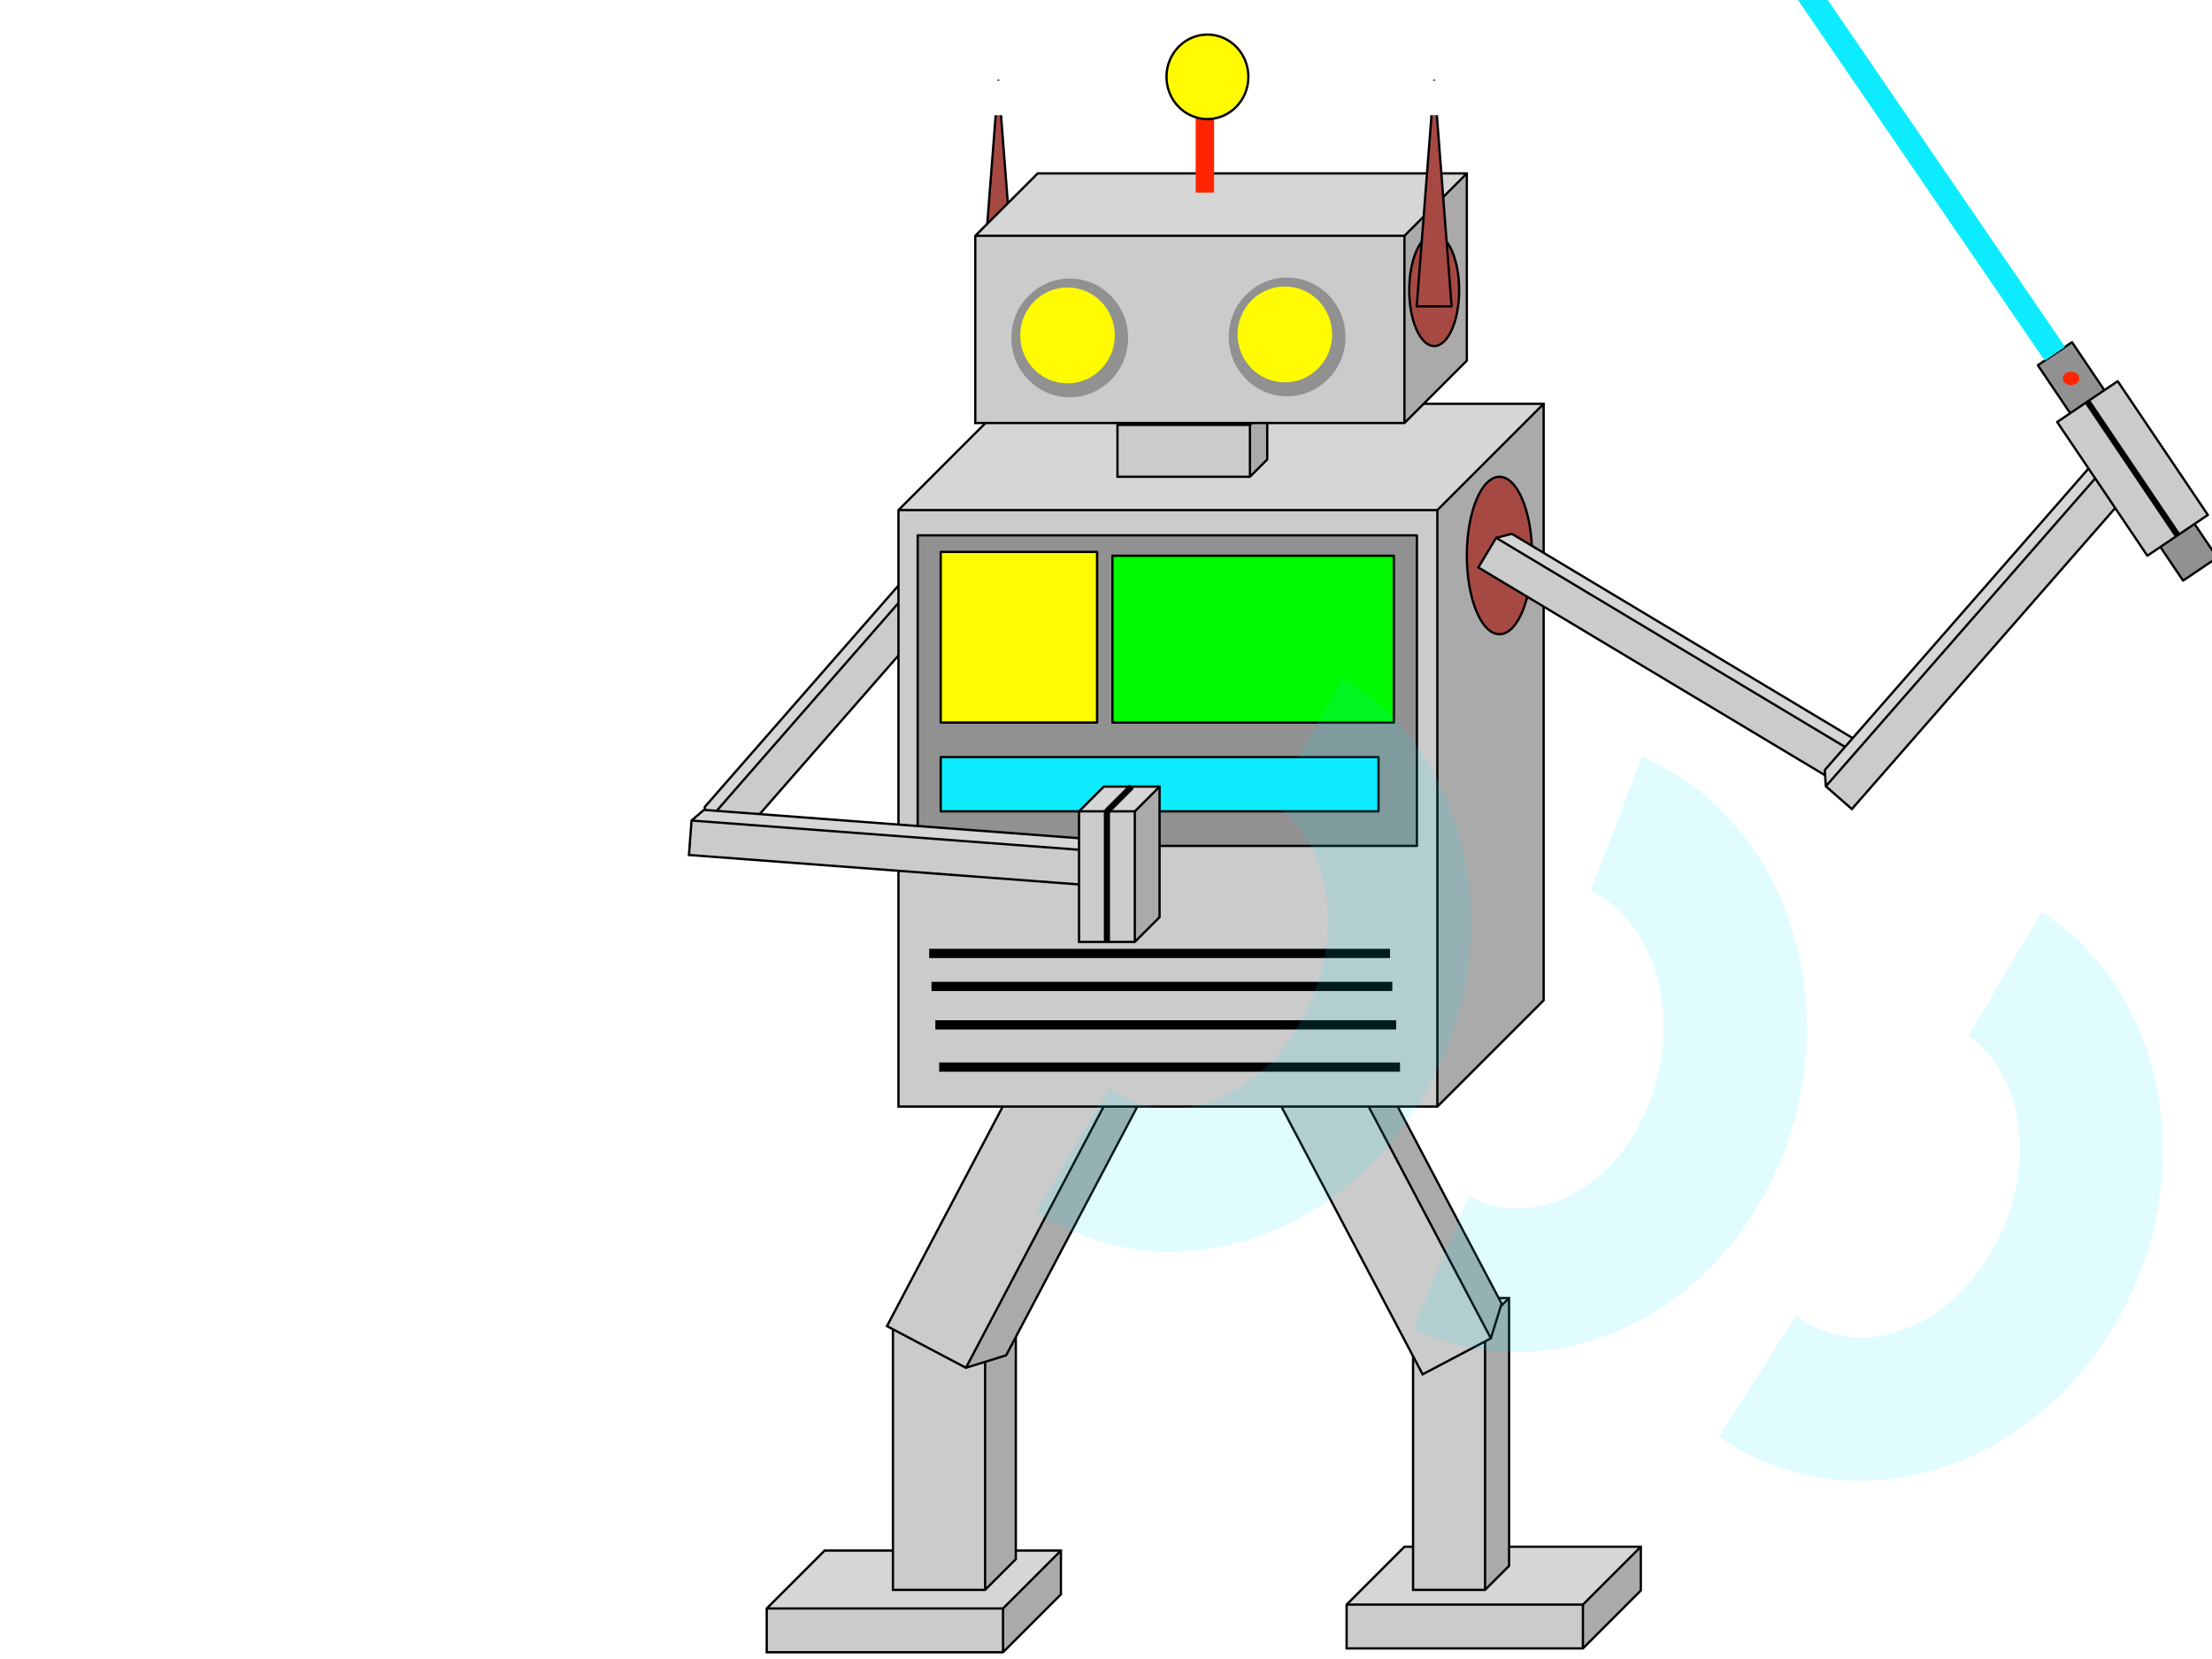 <?xml version="1.0" encoding="UTF-8"?>
<svg width="720pt" height="540pt" version="1.1" viewBox="0 0 720 540" xmlns="http://www.w3.org/2000/svg" xmlns:xlink="http://www.w3.org/1999/xlink">
<defs>
<clipPath id="cw">
<path d="m315 24h20v82h-20z"/>
</clipPath>
<clipPath id="cl">
<path d="m0 0h720v540h-720zm319.28 99.734 5.684-73.484 5.68 73.484z"/>
</clipPath>
<mask id="as">
<use xlink:href="#image7"/>
</mask>
<clipPath id="ca">
<path d="m434 501h105v39h-105z"/>
</clipPath>
<clipPath id="bp">
<path d="m0 0h720v540h-720zm438.32 522.3h76.914v14.254h-76.914zm76.914 0 18.848-18.848v14.254l-18.848 18.848zm-76.914 0 18.848-18.848h76.914l-18.848 18.848z"/>
</clipPath>
<mask id="ar">
<use xlink:href="#image13"/>
</mask>
<clipPath id="be">
<path d="m245 502h105v38h-105z"/>
</clipPath>
<clipPath id="aw">
<path d="m0 0h720v540h-720zm249.57 523.55h76.914v14.254h-76.914zm76.914 0 18.848-18.848v14.254l-18.848 18.848zm-76.914 0 18.848-18.848h76.914l-18.848 18.848z"/>
</clipPath>
<mask id="ag">
<use xlink:href="#image19"/>
</mask>
<clipPath id="av">
<path d="m455 420h41v104h-41z"/>
</clipPath>
<clipPath id="au">
<path d="m0 0h720v540h-720zm459.95 430.31h23.438v87.188h-23.438zm23.438 0 7.812-7.812v87.188l-7.812 7.812zm-23.438 0 7.812-7.812h23.438l-7.812 7.812z"/>
</clipPath>
<mask id="v">
<use xlink:href="#image25"/>
</mask>
<clipPath id="at">
<path d="m286 420h49v104h-49z"/>
</clipPath>
<clipPath id="cv">
<path d="m0 0h720v540h-720zm290.64 432.5h30v85h-30zm30 0 10-10v85l-10 10zm-30 0 10-10h30l-10 10z"/>
</clipPath>
<mask id="k">
<use xlink:href="#image31"/>
</mask>
<clipPath id="cu">
<path d="m406 321h87v133h-87z"/>
</clipPath>
<clipPath id="ct">
<path d="m-222.8 117.49 786.15-414.56 379.46 719.58-786.15 414.56zm633.05 229.69 22.207-11.711 52.816 100.16-22.207 11.711zm22.207-11.711 3.496-11.305 52.82 100.16-3.5 11.305zm-22.207 11.711 3.496-11.309 22.207-11.707-3.496 11.305z"/>
</clipPath>
<mask id="e">
<use xlink:href="#image37"/>
</mask>
<clipPath id="cs">
<path d="m284 326h100v125h-100z"/>
</clipPath>
<clipPath id="cr">
<path d="m156.66-297.07 786.15 414.56-379.46 719.58-786.15-414.56zm184.24 629.73 25.707 13.555-52.199 98.992-25.707-13.555zm25.707 13.555 13.09-4.047-52.203 98.992-13.086 4.047zm-25.707-13.555 13.09-4.051 25.707 13.559-13.09 4.047z"/>
</clipPath>
<mask id="d">
<use transform="translate(-1.1369e-13 1.1369e-13)" xlink:href="#image43"/>
</mask>
<clipPath id="cq">
<path d="m225 158h107v124h-107z"/>
</clipPath>
<clipPath id="cp">
<path d="m-267.6 305.91 579.72-662.71 675.48 590.89-579.72 662.71zm497.35-37.977 88.883-101.61 8.469 7.406-88.887 101.61zm88.883-101.61-0.352-5.293 8.465 7.41 0.355 5.289zm-88.883 101.61-0.355-5.289 88.887-101.61 0.352 5.293z"/>
</clipPath>
<mask id="c">
<use transform="translate(0 5.6843e-14)" xlink:href="#image49"/>
</mask>
<clipPath id="co">
<path d="m659 109h61v86h-61z"/>
</clipPath>
<clipPath id="cn">
<path d="m494.95-333.75 475.36 704.96-745.26 502.53-475.36-704.96zm179.48 445.14 47.27 70.105-11.113 7.496-47.273-70.105z"/>
</clipPath>
<mask id="b">
<use xlink:href="#image55"/>
</mask>
<clipPath id="cm">
<path d="m288 129h219v237h-219z"/>
</clipPath>
<clipPath id="ck">
<path d="m0 0h720v540h-720zm292.45 166.03h175.41v194.16h-175.41zm175.41 0 34.59-34.586v194.16l-34.59 34.586zm-175.41 0 34.586-34.586h175.41l-34.59 34.586z"/>
</clipPath>
<mask id="a">
<use transform="translate(1.1369e-13 5.6843e-14)" xlink:href="#image61"/>
</mask>
<clipPath id="cj">
<path d="m294 172h172v2.25h-172zm167.2 2.25h4.801v101.09h-4.801zm-167.2 0h4.699v101.09h-4.699zm0 101.09h172v6.66h-172z"/>
</clipPath>
<mask id="aq">
<use transform="translate(-1.1369e-13 1.1369e-13)" xlink:href="#image67"/>
</mask>
<clipPath id="ci">
<path d="m359 130h58v32h-58z"/>
</clipPath>
<clipPath id="ch">
<path d="m0 0h720v540h-720zm363.73 138.32h43.125v16.875h-43.125zm43.125 0 5.625-5.625v16.875l-5.625 5.625zm-43.125 0 5.625-5.625h43.125l-5.625 5.625z"/>
</clipPath>
<mask id="ap">
<use xlink:href="#image73"/>
</mask>
<clipPath id="cg">
<path d="m313 54h169v90h-169z"/>
</clipPath>
<clipPath id="cf">
<path d="m0 0h720v540h-720zm317.45 76.754h139.69v60.938h-139.69zm139.69 0 20.312-20.312v60.938l-20.312 20.312zm-139.69 0 20.312-20.312h139.69l-20.312 20.312z"/>
</clipPath>
<mask id="ao">
<use xlink:href="#image79"/>
</mask>
<clipPath id="ce">
<path d="m325 89h46v46h-46z"/>
</clipPath>
<clipPath id="cd">
<path d="m0 0h720v540h-720zm329.57 109.99c0-10.465 8.34-18.949 18.625-18.949 10.289 0 18.629 8.484 18.629 18.949 0 10.469-8.34 18.953-18.629 18.953-10.285 0-18.625-8.484-18.625-18.953z"/>
</clipPath>
<mask id="an">
<use transform="translate(-1.1369e-13 5.6843e-14)" xlink:href="#image85"/>
</mask>
<clipPath id="cc">
<path d="m328 91h39v40h-39z"/>
</clipPath>
<clipPath id="cb">
<path d="m0 0h720v540h-720zm332.45 109.17c0-8.41 6.723-15.23 15.016-15.23 8.297 0 15.02 6.82 15.02 15.23 0 8.414-6.723 15.234-15.02 15.234-8.293 0-15.016-6.82-15.016-15.234z"/>
</clipPath>
<mask id="am">
<use transform="translate(1.1369e-13)" xlink:href="#image91"/>
</mask>
<clipPath id="bz">
<path d="m396 88h46v47h-46z"/>
</clipPath>
<clipPath id="by">
<path d="m0 0h720v540h-720zm400.32 109.67c0-10.465 8.34-18.953 18.625-18.953 10.289 0 18.629 8.488 18.629 18.953 0 10.469-8.34 18.953-18.629 18.953-10.285 0-18.625-8.484-18.625-18.953z"/>
</clipPath>
<mask id="al">
<use transform="translate(-2.2737e-13)" xlink:href="#image97"/>
</mask>
<clipPath id="bx">
<path d="m399 91h39v39h-39z"/>
</clipPath>
<clipPath id="bw">
<path d="m0 0h720v540h-720zm403.2 108.85c0-8.414 6.723-15.23 15.016-15.23 8.297 0 15.02 6.816 15.02 15.23 0 8.414-6.723 15.23-15.02 15.23-8.293 0-15.016-6.816-15.016-15.23z"/>
</clipPath>
<mask id="ak">
<use xlink:href="#image103"/>
</mask>
<clipPath id="bv">
<path d="m473 153h30v60h-30z"/>
</clipPath>
<clipPath id="bu">
<path d="m0 0h720v540h-720zm477.45 180.82c0-14.152 4.754-25.625 10.625-25.625 5.867 0 10.625 11.473 10.625 25.625s-4.758 25.625-10.625 25.625c-5.871 0-10.625-11.473-10.625-25.625z"/>
</clipPath>
<mask id="aj">
<use xlink:href="#image109"/>
</mask>
<clipPath id="bt">
<path d="m477 171h136v89h-136z"/>
</clipPath>
<clipPath id="bs">
<path d="m190.29-317.49 767.83 460.21-428.41 714.77-767.83-460.21zm296.69 492.55 115.79 69.402-5.781 9.652-115.79-69.402zm115.79 69.402 5.144-1.285-5.781 9.648-5.144 1.289zm-115.79-69.402 5.144-1.289 115.79 69.406-5.144 1.285z"/>
</clipPath>
<mask id="ai">
<use xlink:href="#image115"/>
</mask>
<clipPath id="br">
<path d="m590 146h106v124h-106z"/>
</clipPath>
<clipPath id="bq">
<path d="m-267.6 305.91 579.72-662.71 675.48 590.89-579.72 662.71zm861.91-49.977 88.887-101.61 8.465 7.406-88.883 101.61zm88.887-101.61-0.355-5.293 8.469 7.41 0.352 5.289zm-88.887 101.61-0.352-5.289 88.883-101.61 0.355 5.293z"/>
</clipPath>
<mask id="ah">
<use xlink:href="#image121"/>
</mask>
<clipPath id="bo">
<path d="m665 122h55v65h-55z"/>
</clipPath>
<clipPath id="bn">
<path d="m494.95-333.75 475.36 704.96-745.26 502.53-475.36-704.96zm194.35 457.83 29.352 43.531-19.691 13.277-29.352-43.527z"/>
</clipPath>
<mask id="af">
<use transform="translate(0 5.6843e-14)" xlink:href="#image127"/>
</mask>
<clipPath id="bm">
<path d="m667 119h14v12h-14z"/>
</clipPath>
<clipPath id="bl">
<path d="m0 0h720v540h-720zm671.8 123.16c0-0.996 1.039-1.801 2.324-1.801s2.328 0.805 2.328 1.801c0 0.992-1.043 1.801-2.328 1.801s-2.324-0.809-2.324-1.801z"/>
</clipPath>
<mask id="ae">
<use xlink:href="#image133"/>
</mask>
<mask id="ad">
<use transform="translate(2.2737e-13)" xlink:href="#image139"/>
</mask>
<mask id="ac">
<use transform="translate(4.5475e-13)" xlink:href="#image145"/>
</mask>
<clipPath id="bk">
<path d="m220 261h148v34h-148z"/>
</clipPath>
<clipPath id="bj">
<path d="m4.078-54.039 756.45 57.098-44.609 590.98-756.45-57.098zm221.02 321.12 134.62 10.16-0.848 11.219-134.61-10.16zm134.62 10.16 4.023-3.457-0.848 11.219-4.023 3.457zm-134.62-10.16 4.023-3.457 134.62 10.16-4.023 3.457z"/>
</clipPath>
<mask id="ab">
<use transform="translate(0 -1.1369e-13)" xlink:href="#image151"/>
</mask>
<clipPath id="bi">
<path d="m302 244h151v2.441h-151zm146.7 2.441h4.301v17.652h-4.301zm-146.7 0h4.199v17.652h-4.199zm0 17.652h151v6.906h-151z"/>
</clipPath>
<mask id="aa">
<use transform="translate(-1.1369e-13)" xlink:href="#image157"/>
</mask>
<clipPath id="bh">
<path d="m347 253h35v60h-35z"/>
</clipPath>
<clipPath id="bg">
<path d="m0 0h720v540h-720zm351.21 264.09h18.16v42.496h-18.16zm18.16 0 8.055-8.055v42.5l-8.055 8.051zm-18.16 0 8.055-8.055h18.16l-8.055 8.055z"/>
</clipPath>
<mask id="z">
<use xlink:href="#image163"/>
</mask>
<mask id="y">
<use transform="translate(0 -1.1369e-13)" xlink:href="#image169"/>
</mask>
<mask id="x">
<use transform="translate(0 1.1369e-13)" xlink:href="#image175"/>
</mask>
<clipPath id="bf">
<path d="m302 177h59v2.641h-59zm55.098 2.641h3.902v55.551h-3.902zm-55.098 0h4.199v55.551h-4.199zm0 55.551h59v5.809h-59z"/>
</clipPath>
<mask id="w">
<use transform="translate(-1.1369e-13)" xlink:href="#image181"/>
</mask>
<clipPath id="bd">
<path d="m358 178h100v2.891h-100zm95.699 2.891h4.301v54.301h-4.301zm-95.699 0h4.098v54.301h-4.098zm0 54.301h100v5.809h-100z"/>
</clipPath>
<mask id="u">
<use xlink:href="#image187"/>
</mask>
<mask id="t">
<use transform="translate(-1.1369e-13)" xlink:href="#image193"/>
</mask>
<mask id="s">
<use xlink:href="#image199"/>
</mask>
<mask id="r">
<use transform="translate(1.1369e-13 1.1369e-13)" xlink:href="#image205"/>
</mask>
<mask id="q">
<use transform="translate(1.1369e-13 2.2737e-13)" xlink:href="#image211"/>
</mask>
<clipPath id="bc">
<path d="m454 73h25v46h-25z"/>
</clipPath>
<clipPath id="bb">
<path d="m0 0h720v540h-720zm458.7 94.445c0-10.051 3.637-18.195 8.125-18.195 4.484 0 8.125 8.145 8.125 18.195 0 10.047-3.641 18.195-8.125 18.195-4.488 0-8.125-8.148-8.125-18.195z"/>
</clipPath>
<mask id="p">
<use xlink:href="#image217"/>
</mask>
<clipPath id="ba">
<path d="m457 24h20v82h-20z"/>
</clipPath>
<clipPath id="az">
<path d="m0 0h720v540h-720zm461.14 99.734 5.684-73.484 5.68 73.484z"/>
</clipPath>
<mask id="o">
<use xlink:href="#image223"/>
</mask>
<mask id="n">
<use xlink:href="#image229"/>
</mask>
<clipPath id="ay">
<path d="m375 9h36v36h-36z"/>
</clipPath>
<clipPath id="ax">
<path d="m0 0h720v540h-720zm379.7 25c0-7.594 5.965-13.75 13.324-13.75 7.356 0 13.324 6.156 13.324 13.75s-5.969 13.75-13.324 13.75c-7.359 0-13.324-6.156-13.324-13.75z"/>
</clipPath>
<mask id="m">
<use transform="translate(0 3.553e-15)" xlink:href="#image235"/>
</mask>
<mask id="l">
<use xlink:href="#image241"/>
</mask>
<mask id="j">
<use transform="translate(-1.1369e-13 -1.1369e-13)" xlink:href="#image247"/>
</mask>
<mask id="i">
<use transform="translate(2.2737e-13 -1.1369e-13)" xlink:href="#image253"/>
</mask>
<mask id="h">
<use transform="translate(2.2737e-13)" xlink:href="#image259"/>
</mask>
<mask id="g">
<use transform="translate(0 1.1369e-13)" xlink:href="#image265"/>
</mask>
<mask id="f">
<use transform="translate(0 -1.1369e-13)" xlink:href="#image271"/>
</mask>
</defs>
<rect width="720" height="540" fill="#fff"/>
<g clip-path="url(#cw)">
<g clip-path="url(#cl)" clip-rule="evenodd">
<use transform="matrix(.327 0 0 .327 315.16 24.218)" mask="url(#as)" xlink:href="#image6"/>
</g>
</g>
<path transform="matrix(7.874e-5 0 0 7.874e-5 319.28 26.25)" d="m-3.175 933250 72182-933252 72132 933252z" fill="#a74943" fill-rule="evenodd" stroke="#000" stroke-linejoin="round" stroke-miterlimit="10" stroke-width="9525"/>
<g clip-path="url(#ca)">
<g clip-path="url(#bp)" clip-rule="evenodd">
<use transform="matrix(.327 0 0 .327 434.29 501.38)" mask="url(#ar)" xlink:href="#image12"/>
</g>
</g>
<path d="m438.32 522.3h76.914v14.254h-76.914z" fill="#cbcbcb" fill-rule="evenodd"/>
<path d="m515.23 522.3 18.848-18.848v14.254l-18.848 18.848z" fill="#aaa" fill-rule="evenodd"/>
<path d="m438.32 522.3 18.848-18.848h76.914l-18.848 18.848z" fill="#d6d6d6" fill-rule="evenodd"/>
<path transform="matrix(7.874e-5 0 0 7.874e-5 438.32 503.45)" d="m-15.161 239365 239365-239365h976809v181025l-239365 239365h-976809zh976809l239365-239365m-239365 239365v181025" fill="none" stroke="#000" stroke-miterlimit="8" stroke-width="9525"/>
<g clip-path="url(#be)">
<g clip-path="url(#aw)" clip-rule="evenodd">
<use transform="matrix(.327 0 0 .327 245.45 502.69)" mask="url(#ag)" xlink:href="#image18"/>
</g>
</g>
<path d="m249.57 523.55h76.914v14.254h-76.914z" fill="#cbcbcb" fill-rule="evenodd"/>
<path d="m326.48 523.55 18.848-18.848v14.254l-18.848 18.848z" fill="#aaa" fill-rule="evenodd"/>
<path d="m249.57 523.55 18.848-18.848h76.914l-18.848 18.848z" fill="#d6d6d6" fill-rule="evenodd"/>
<path transform="matrix(7.874e-5 0 0 7.874e-5 249.57 504.7)" d="m-15.161 239365 239365-239365h976809v181025l-239365 239365h-976809zh976809l239365-239365m-239365 239365v181025" fill="none" stroke="#000" stroke-miterlimit="8" stroke-width="9525"/>
<g clip-path="url(#av)">
<g clip-path="url(#au)" clip-rule="evenodd">
<use transform="matrix(.327 0 0 .327 455.89 420.22)" mask="url(#v)" xlink:href="#image24"/>
</g>
</g>
<path d="m459.95 430.31h23.438v87.188h-23.438z" fill="#cbcbcb" fill-rule="evenodd"/>
<path d="m483.39 430.31 7.812-7.812v87.188l-7.812 7.812z" fill="#aaa" fill-rule="evenodd"/>
<path d="m459.95 430.31 7.812-7.812h23.438l-7.812 7.812z" fill="#d6d6d6" fill-rule="evenodd"/>
<path transform="matrix(7.874e-5 0 0 7.874e-5 459.95 422.5)" d="m20.558 99219 99219-99219h297656v1107281l-99219 99219h-297656zh297656l99219-99219m-99219 99219v1107281" fill="none" stroke="#000" stroke-miterlimit="8" stroke-width="9525"/>
<g clip-path="url(#at)">
<g clip-path="url(#cv)" clip-rule="evenodd">
<use transform="matrix(.327 0 0 .327 286.69 420.22)" mask="url(#k)" xlink:href="#image30"/>
</g>
</g>
<path d="m290.64 432.5h30v85h-30z" fill="#cbcbcb" fill-rule="evenodd"/>
<path d="m320.64 432.5 10-10v85l-10 10z" fill="#aaa" fill-rule="evenodd"/>
<path d="m290.64 432.5 10-10h30l-10 10z" fill="#d6d6d6" fill-rule="evenodd"/>
<path transform="matrix(7.874e-5 0 0 7.874e-5 290.65 422.5)" d="m-8.493 127000 127000-127000h381000v1079500l-127000 127000h-381000zh381000l127000-127000m-127000 127000v1079500" fill="none" stroke="#000" stroke-miterlimit="8" stroke-width="9525"/>
<g clip-path="url(#cu)">
<g clip-path="url(#ct)" clip-rule="evenodd">
<use transform="matrix(.327 0 0 .327 406.15 321.71)" mask="url(#e)" xlink:href="#image36"/>
</g>
</g>
<path d="m410.25 347.18 22.207-11.711 52.816 100.16-22.207 11.711z" fill="#cbcbcb" fill-rule="evenodd"/>
<path d="m432.45 335.47 3.496-11.305 52.82 100.16-3.5 11.305z" fill="#aaa" fill-rule="evenodd"/>
<path d="m410.25 347.18 3.496-11.309 22.207-11.707-3.496 11.305z" fill="#d6d6d6" fill-rule="evenodd"/>
<path transform="matrix(6.9649e-5 -3.6729e-5 3.6729e-5 6.9649e-5 406.34 339.78)" d="m-1.623 106299 106266-106327 318820 39.856 47.877 1438034-106287 106260-318843 4.026zl318843-4.026 106243-106283m-106243 106283 3.995 1438011" fill="none" stroke="#000" stroke-miterlimit="8" stroke-width="9525"/>
<g clip-path="url(#cs)">
<g clip-path="url(#cr)" clip-rule="evenodd">
<use transform="matrix(.327 0 0 .327 284.73 326.29)" mask="url(#d)" xlink:href="#image42"/>
</g>
</g>
<path d="m340.9 332.66 25.707 13.555-52.199 98.992-25.707-13.555z" fill="#cbcbcb" fill-rule="evenodd"/>
<path d="m366.61 346.21 13.09-4.047-52.203 98.992-13.086 4.047z" fill="#aaa" fill-rule="evenodd"/>
<path d="m340.9 332.66 13.09-4.051 25.707 13.559-13.09 4.047z" fill="#d6d6d6" fill-rule="evenodd"/>
<path transform="matrix(6.9649e-5 3.6729e-5 -3.6729e-5 6.9649e-5 345.42 324.09)" d="m-15.631 123037 123051-123049 369107 26.251-10.414 1421301-123030 122982-369083 17.631zl369083-17.631 123074-123005m-123074 123005 33.468 1421278" fill="none" stroke="#000" stroke-miterlimit="8" stroke-width="9525"/>
<g clip-path="url(#cq)">
<g clip-path="url(#cp)" clip-rule="evenodd">
<use transform="matrix(.327 0 0 .327 225.49 158.73)" mask="url(#c)" xlink:href="#image48"/>
</g>
</g>
<path d="m229.75 267.93 88.883-101.61 8.469 7.406-88.887 101.61z" fill="#cbcbcb" fill-rule="evenodd"/>
<path d="m318.63 166.32-0.352-5.293 8.465 7.41 0.355 5.289z" fill="#aaa" fill-rule="evenodd"/>
<path d="m229.75 267.93-0.355-5.289 88.887-101.61 0.352 5.293z" fill="#d6d6d6" fill-rule="evenodd"/>
<path transform="matrix(5.1843e-5 -5.9265e-5 5.9265e-5 5.1843e-5 226.93 265.47)" d="m14.615 47626 47585-47624 1714515 23.337-14.385 142843-47585 47624-1714515-23.337zl1714482-14.002 47618-47586m-47618 47586 18.278 142881" fill="none" stroke="#000" stroke-miterlimit="8" stroke-width="9525"/>
<g clip-path="url(#co)">
<g clip-path="url(#cn)" clip-rule="evenodd">
<use transform="matrix(.327 0 0 .327 659.45 109.31)" mask="url(#b)" xlink:href="#image54"/>
</g>
</g>
<path transform="matrix(4.4022e-5 6.5285e-5 -6.5285e-5 4.4022e-5 674.43 111.39)" d="m-12.732-23.711 1073821 26.806 25.426 170245-1073849 14.326z" fill="#919191" fill-rule="evenodd" stroke="#000" stroke-linejoin="round" stroke-miterlimit="10" stroke-width="9525"/>
<g clip-path="url(#cm)">
<g clip-path="url(#ck)" clip-rule="evenodd">
<use transform="matrix(.327 0 0 .327 288.33 129.27)" mask="url(#a)" xlink:href="#image60"/>
</g>
</g>
<path d="m292.45 166.03h175.41v194.16h-175.41z" fill="#cbcbcb" fill-rule="evenodd"/>
<path d="m467.86 166.03 34.59-34.586v194.16l-34.59 34.586z" fill="#aaa" fill-rule="evenodd"/>
<path d="m292.45 166.03 34.586-34.586h175.41l-34.59 34.586z" fill="#d6d6d6" fill-rule="evenodd"/>
<path transform="matrix(7.874e-5 0 0 7.874e-5 292.45 131.44)" d="m20.558 439238 439242-439242h2227759v2465884l-439291 439242h-2227709zh2227709l439291-439242m-439291 439242v2465884" fill="none" stroke="#000" stroke-miterlimit="8" stroke-width="9525"/>
<g clip-path="url(#cj)">
<use transform="matrix(.327 0 0 .327 294.87 172.15)" mask="url(#aq)" xlink:href="#image66"/>
</g>
<path transform="matrix(7.874e-5 0 0 7.874e-5 298.7 174.25)" d="m20.558-16.51h2063750v1283841h-2063750z" fill="#919191" fill-rule="evenodd" stroke="#000" stroke-linejoin="round" stroke-miterlimit="10" stroke-width="9525"/>
<g clip-path="url(#ci)">
<g clip-path="url(#ch)" clip-rule="evenodd">
<use transform="matrix(.327 0 0 .327 359.67 130.58)" mask="url(#ap)" xlink:href="#image72"/>
</g>
</g>
<path d="m363.73 138.32h43.125v16.875h-43.125z" fill="#cbcbcb" fill-rule="evenodd"/>
<path d="m406.86 138.32 5.625-5.625v16.875l-5.625 5.625z" fill="#aaa" fill-rule="evenodd"/>
<path d="m363.73 138.32 5.625-5.625h43.125l-5.625 5.625z" fill="#d6d6d6" fill-rule="evenodd"/>
<path transform="matrix(7.874e-5 0 0 7.874e-5 363.73 132.69)" d="m8.572 71434 71438-71438h547688v214313l-71438 71438h-547688zh547688l71438-71438m-71438 71438v214313" fill="none" stroke="#000" stroke-miterlimit="8" stroke-width="9525"/>
<g clip-path="url(#cg)">
<g clip-path="url(#cf)" clip-rule="evenodd">
<use transform="matrix(.327 0 0 .327 313.53 54.327)" mask="url(#ao)" xlink:href="#image78"/>
</g>
</g>
<path d="m317.45 76.754h139.69v60.938h-139.69z" fill="#cbcbcb" fill-rule="evenodd"/>
<path d="m457.14 76.754 20.312-20.312v60.938l-20.312 20.312z" fill="#aaa" fill-rule="evenodd"/>
<path d="m317.45 76.754 20.312-20.312h139.69l-20.312 20.312z" fill="#d6d6d6" fill-rule="evenodd"/>
<path transform="matrix(7.874e-5 0 0 7.874e-5 317.45 56.442)" d="m20.558 257965 257969-257969h1774032v773906l-257969 257969h-1774032zh1774032l257969-257969m-257969 257969v773906" fill="none" stroke="#000" stroke-miterlimit="8" stroke-width="9525"/>
<g clip-path="url(#ce)">
<g clip-path="url(#cd)" clip-rule="evenodd">
<use transform="matrix(.327 0 0 .327 325.64 89.018)" mask="url(#an)" xlink:href="#image84"/>
</g>
</g>
<path transform="matrix(7.874e-5 0 0 7.874e-5 329.57 91.039)" d="m0.159 240661c0-132904 105916-240655 236538-240655 130671 0 236587 107752 236587 240655 0 132953-105916 240705-236587 240705-130622 0-236538-107752-236538-240705z" fill="#919191" fill-rule="evenodd" stroke="#919191" stroke-linejoin="round" stroke-miterlimit="10" stroke-width="9525"/>
<g clip-path="url(#cc)">
<g clip-path="url(#cb)" clip-rule="evenodd">
<use transform="matrix(.327 0 0 .327 328.58 91.636)" mask="url(#am)" xlink:href="#image90"/>
</g>
</g>
<path transform="matrix(7.874e-5 0 0 7.874e-5 332.45 93.942)" d="m21.828 193423c0-106809 85378-193427 190698-193427 105370 0 190748 86618 190748 193427 0 106859-85378 193477-190748 193477-105321 0-190698-86618-190698-193477z" fill="#fffb00" fill-rule="evenodd" stroke="#fffb00" stroke-linejoin="round" stroke-miterlimit="10" stroke-width="9525"/>
<g clip-path="url(#bz)">
<g clip-path="url(#by)" clip-rule="evenodd">
<use transform="matrix(.327 0 0 .327 396.33 88.691)" mask="url(#al)" xlink:href="#image96"/>
</g>
</g>
<path d="m400.32 109.67c0-10.465 8.34-18.953 18.625-18.953 10.289 0 18.629 8.488 18.629 18.953 0 10.469-8.34 18.953-18.629 18.953-10.285 0-18.625-8.484-18.625-18.953z" fill="#919191" fill-rule="evenodd"/>
<path transform="matrix(7.874e-5 0 0 7.874e-5 400.32 90.716)" d="m0.159 240684c0-132904 105916-240705 236538-240705 130671 0 236587 107801 236587 240705 0 132904-105916 240705-236587 240705-130622 0-236538-107801-236538-240705z" fill="none" stroke="#919191" stroke-linejoin="round" stroke-miterlimit="10" stroke-width="9525"/>
<g clip-path="url(#bx)">
<g clip-path="url(#bw)" clip-rule="evenodd">
<use transform="matrix(.327 0 0 .327 399.27 91.309)" mask="url(#ak)" xlink:href="#image102"/>
</g>
</g>
<path transform="matrix(7.874e-5 0 0 7.874e-5 403.2 93.62)" d="m21.828 193446c0-106859 85378-193427 190698-193427 105370 0 190748 86568 190748 193427s-85378 193427-190748 193427c-105321 0-190698-86568-190698-193427z" fill="#fffb00" fill-rule="evenodd" stroke="#fffb00" stroke-linejoin="round" stroke-miterlimit="10" stroke-width="9525"/>
<g clip-path="url(#bv)">
<g clip-path="url(#bu)" clip-rule="evenodd">
<use transform="matrix(.327 0 0 .327 473.56 153.16)" mask="url(#aj)" xlink:href="#image108"/>
</g>
</g>
<path transform="matrix(7.874e-5 0 0 7.874e-5 477.45 155.19)" d="m20.558 325434c0-179735 60375-325438 134938-325438 74513 0 134938 145703 134938 325438s-60424 325438-134938 325438c-74563 0-134938-145703-134938-325438z" fill="#a74943" fill-rule="evenodd" stroke="#000" stroke-linejoin="round" stroke-miterlimit="10" stroke-width="9525"/>
<g clip-path="url(#bt)">
<g clip-path="url(#bs)" clip-rule="evenodd">
<use transform="matrix(.327 0 0 .327 477.16 171.49)" mask="url(#ai)" xlink:href="#image114"/>
</g>
</g>
<path d="m486.98 175.06 115.79 69.402-5.781 9.652-115.79-69.402z" fill="#cbcbcb" fill-rule="evenodd"/>
<path d="m602.77 244.46 5.144-1.285-5.781 9.648-5.144 1.289z" fill="#aaa" fill-rule="evenodd"/>
<path d="m486.98 175.06 5.144-1.289 115.79 69.406-5.144 1.285z" fill="#d6d6d6" fill-rule="evenodd"/>
<path transform="matrix(6.7538e-5 4.048e-5 -4.048e-5 6.7538e-5 488.91 171.84)" d="m-17.31 47613 47624-47631 1714511 48.46 17.953 142848-47624 47631-1714486-5.909zl1714486 5.909 47650-47588m-47650 47588 43.457 142891" fill="none" stroke="#000" stroke-miterlimit="8" stroke-width="9525"/>
<g clip-path="url(#br)">
<g clip-path="url(#bq)" clip-rule="evenodd">
<use transform="matrix(.327 0 0 .327 590.07 146.62)" mask="url(#ah)" xlink:href="#image120"/>
</g>
</g>
<path d="m594.31 255.93 88.887-101.61 8.465 7.406-88.883 101.61z" fill="#cbcbcb" fill-rule="evenodd"/>
<path d="m683.2 154.32-0.355-5.293 8.469 7.41 0.352 5.289z" fill="#aaa" fill-rule="evenodd"/>
<path d="m594.31 255.93-0.352-5.289 88.883-101.61 0.355 5.293z" fill="#d6d6d6" fill-rule="evenodd"/>
<path transform="matrix(5.1843e-5 -5.9265e-5 5.9265e-5 5.1843e-5 591.49 253.47)" d="m0.228 47611 47618-47586 1714520-46.665-19.061 142913-47618 47586-1714482 14.002zl1714515 23.337 47622-47656m-47622 47656-14.385 142843" fill="none" stroke="#000" stroke-miterlimit="8" stroke-width="9525"/>
<g clip-path="url(#bo)">
<g clip-path="url(#bn)" clip-rule="evenodd">
<use transform="matrix(.327 0 0 .327 665.67 122.07)" mask="url(#af)" xlink:href="#image126"/>
</g>
</g>
<path transform="matrix(4.4022e-5 6.5285e-5 -6.5285e-5 4.4022e-5 689.3 124.08)" d="m-14.522-14.1 666778 16.154-5.897 301619-666737 11.581z" fill="#cbcbcb" fill-rule="evenodd" stroke="#000" stroke-linejoin="round" stroke-miterlimit="10" stroke-width="9525"/>
<g clip-path="url(#bm)">
<g clip-path="url(#bl)" clip-rule="evenodd">
<use transform="matrix(.327 0 0 .327 667.96 119.13)" mask="url(#ae)" xlink:href="#image132"/>
</g>
</g>
<path transform="matrix(7.874e-5 0 0 7.874e-5 671.8 121.36)" d="m6.191 22868c0-12650 13196-22870 29518-22870 16321 0 29567 10220 29567 22870 0 12601-13246 22870-29567 22870-16321 0-29518-10269-29518-22870z" fill="#ff2500" fill-rule="evenodd" stroke="#ff2500" stroke-linejoin="round" stroke-miterlimit="10" stroke-width="9525"/>
<use transform="matrix(.327 0 0 .327 491.89 0)" mask="url(#ad)" xlink:href="#image138"/>
<path transform="matrix(-7.874e-5 0 0 -7.874e-5 668.87 115.14)" d="m-1.191-7.938 2161183 3158481" fill="none" stroke="#0decff" stroke-linejoin="round" stroke-miterlimit="10" stroke-width="101600"/>
<use transform="matrix(.327 0 0 .327 675.16 128.29)" mask="url(#ac)" xlink:href="#image144"/>
<path transform="matrix(7.874e-5 0 0 7.874e-5 679.45 130.72)" d="m-20.003-0.556 372765 552797" fill="none" stroke="#000" stroke-linejoin="round" stroke-miterlimit="10" stroke-width="25400"/>
<g clip-path="url(#bk)">
<g clip-path="url(#bj)" clip-rule="evenodd">
<use transform="matrix(.327 0 0 .327 220.25 261.49)" mask="url(#ab)" xlink:href="#image150"/>
</g>
</g>
<path d="m225.09 267.08 134.62 10.16-0.848 11.219-134.61-10.16z" fill="#cbcbcb" fill-rule="evenodd"/>
<path d="m359.71 277.24 4.023-3.457-0.848 11.219-4.023 3.457z" fill="#aaa" fill-rule="evenodd"/>
<path d="m225.09 267.08 4.023-3.457 134.62 10.16-4.023 3.457z" fill="#d6d6d6" fill-rule="evenodd"/>
<path transform="matrix(7.8517e-5 5.9268e-6 -5.9268e-6 7.8517e-5 225.38 263.34)" d="m-15.08 47642 47648-47626 1714501-16.943-10.333 142884-47599 47622-1714501 16.943zl1714501-16.943 47648-47626m-47648 47626 39.136 142881" fill="none" stroke="#000" stroke-miterlimit="8" stroke-width="9525"/>
<g clip-path="url(#bi)">
<use transform="matrix(.327 0 0 .327 302.07 244.15)" mask="url(#aa)" xlink:href="#image156"/>
</g>
<path transform="matrix(7.874e-5 0 0 7.874e-5 306.2 246.44)" d="m20.558-3.731h1809750v224185h-1809750z" fill="#0decff" fill-rule="evenodd" stroke="#000" stroke-linejoin="round" stroke-miterlimit="10" stroke-width="9525"/>
<g clip-path="url(#bh)">
<g clip-path="url(#bg)" clip-rule="evenodd">
<use transform="matrix(.327 0 0 .327 347.24 253.96)" mask="url(#z)" xlink:href="#image162"/>
</g>
</g>
<path d="m351.21 264.09h18.16v42.496h-18.16z" fill="#cbcbcb" fill-rule="evenodd"/>
<path d="m369.38 264.09 8.055-8.055v42.5l-8.055 8.051z" fill="#aaa" fill-rule="evenodd"/>
<path d="m351.21 264.09 8.055-8.055h18.16l-8.055 8.055z" fill="#d6d6d6" fill-rule="evenodd"/>
<path transform="matrix(7.874e-5 0 0 7.874e-5 351.22 256.04)" d="m-8.334 102284 102295-102295h230634v539750l-102295 102245h-230634zh230634l102295-102295m-102295 102295v539701" fill="none" stroke="#000" stroke-miterlimit="8" stroke-width="9525"/>
<use transform="matrix(.327 0 0 .327 355.75 261.49)" mask="url(#y)" xlink:href="#image168"/>
<path transform="matrix(7.874e-5 0 0 7.874e-5 360.3 263.57)" d="m13.653-15.081v546348" fill="none" stroke="#000" stroke-linejoin="round" stroke-miterlimit="10" stroke-width="25400"/>
<use transform="matrix(.327 0 0 .327 356.07 253.31)" mask="url(#x)" xlink:href="#image174"/>
<path transform="matrix(7.874e-5 0 0 -7.874e-5 360.3 264.09)" d="m13.653-4.445 102245 102295" fill="none" stroke="#000" stroke-linejoin="round" stroke-miterlimit="10" stroke-width="25400"/>
<g clip-path="url(#bf)">
<use transform="matrix(.327 0 0 .327 302.07 177.38)" mask="url(#w)" xlink:href="#image180"/>
</g>
<path transform="matrix(7.874e-5 0 0 7.874e-5 306.2 179.64)" d="m20.558 4.128h646410v705495h-646410z" fill="#fffb00" fill-rule="evenodd" stroke="#000" stroke-linejoin="round" stroke-miterlimit="10" stroke-width="9525"/>
<g clip-path="url(#bd)">
<use transform="matrix(.327 0 0 .327 358.04 178.69)" mask="url(#u)" xlink:href="#image186"/>
</g>
<path transform="matrix(7.874e-5 0 0 7.874e-5 362.1 180.89)" d="m-20.876 4.128h1163340v689620h-1163340z" fill="#00f900" fill-rule="evenodd" stroke="#000" stroke-linejoin="round" stroke-miterlimit="10" stroke-width="9525"/>
<use transform="matrix(.327 0 0 .327 298.8 306.65)" mask="url(#t)" xlink:href="#image192"/>
<path transform="matrix(7.874e-5 0 0 7.874e-5 302.45 310.34)" d="m20.558-19.764h1905000" fill="none" stroke="#000" stroke-linejoin="round" stroke-miterlimit="10" stroke-width="38100"/>
<use transform="matrix(.327 0 0 .327 299.45 317.45)" mask="url(#s)" xlink:href="#image198"/>
<path transform="matrix(7.874e-5 0 0 7.874e-5 303.2 321.09)" d="m20.558-19.764h1905000" fill="none" stroke="#000" stroke-linejoin="round" stroke-miterlimit="10" stroke-width="38100"/>
<use transform="matrix(.327 0 0 .327 300.76 330.22)" mask="url(#r)" xlink:href="#image204"/>
<path transform="matrix(7.874e-5 0 0 7.874e-5 304.45 333.59)" d="m20.558-19.764h1905000" fill="none" stroke="#000" stroke-linejoin="round" stroke-miterlimit="10" stroke-width="38100"/>
<use transform="matrix(.327 0 0 .327 302.07 343.96)" mask="url(#q)" xlink:href="#image210"/>
<path transform="matrix(7.874e-5 0 0 7.874e-5 305.7 347.34)" d="m20.558-19.764h1905000" fill="none" stroke="#000" stroke-linejoin="round" stroke-miterlimit="10" stroke-width="38100"/>
<g clip-path="url(#bc)">
<g clip-path="url(#bb)" clip-rule="evenodd">
<use transform="matrix(.327 0 0 .327 454.58 73.964)" mask="url(#p)" xlink:href="#image216"/>
</g>
</g>
<path transform="matrix(7.874e-5 0 0 7.874e-5 458.7 76.25)" d="m20.558 231079c0-127645 46186-231081 103188-231081 56952 0 103188 103436 103188 231081 0 127595-46236 231081-103188 231081-57001 0-103188-103485-103188-231081z" fill="#a74943" fill-rule="evenodd" stroke="#000" stroke-linejoin="round" stroke-miterlimit="10" stroke-width="9525"/>
<g clip-path="url(#ba)">
<g clip-path="url(#az)" clip-rule="evenodd">
<use transform="matrix(.327 0 0 .327 457.2 24.218)" mask="url(#o)" xlink:href="#image222"/>
</g>
</g>
<path transform="matrix(7.874e-5 0 0 7.874e-5 461.14 26.25)" d="m-0.953 933250 72182-933252 72132 933252z" fill="#a74943" fill-rule="evenodd" stroke="#000" stroke-linejoin="round" stroke-miterlimit="10" stroke-width="9525"/>
<path d="m458.7 26.25h18.75v11.25h-18.75z" fill="#fff" fill-rule="evenodd"/>
<path d="m316.14 26.25h18.75v11.25h-18.75z" fill="#fff" fill-rule="evenodd"/>
<use transform="matrix(.327 0 0 .327 385.53 20.618)" mask="url(#n)" xlink:href="#image228"/>
<path transform="matrix(7.874e-5 0 0 7.874e-5 392.19 22.5)" d="m7.779-1.27v510431" fill="none" stroke="#ff2500" stroke-linejoin="round" stroke-miterlimit="10" stroke-width="76200"/>
<g clip-path="url(#ay)">
<g clip-path="url(#ax)" clip-rule="evenodd">
<use transform="matrix(.327 0 0 .327 375.71 9.164)" mask="url(#m)" xlink:href="#image234"/>
</g>
</g>
<path transform="matrix(7.874e-5 0 0 7.874e-5 379.69 11.25)" d="m7.779 174624c0-96441 75754-174625 169218-174625 93414 0 169218 78184 169218 174625 0 96441-75803 174625-169218 174625-93464 0-169218-78184-169218-174625z" fill="#fffb00" fill-rule="evenodd" stroke="#000" stroke-linejoin="round" stroke-miterlimit="10" stroke-width="9525"/>
<use transform="matrix(.327 0 0 .327 315.49 200.29)" mask="url(#l)" xlink:href="#image240"/>
<use transform="matrix(.327 -3.7307e-9 3.7307e-9 .327 318.76 201.93)" mask="url(#j)" xlink:href="#image246"/>
<path d="m337.29 394.38c41.164 27.16 97.438 10.609 125.69-36.961 28.254-47.574 17.789-108.16-23.375-135.31-0.871-0.578-1.754-1.133-2.644-1.672l-22.609 40.922c19.504 13.117 23.715 44.742 9.406 70.633-14.305 25.895-41.711 36.254-61.211 23.137-0.465-0.309-0.922-0.633-1.367-0.969z" fill="#0decff" fill-opacity=".122" fill-rule="evenodd"/>
<use transform="matrix(.327 0 0 .327 438.22 226.15)" mask="url(#i)" xlink:href="#image252"/>
<use transform="matrix(.327 0 0 .327 441.49 227.78)" mask="url(#h)" xlink:href="#image258"/>
<path d="m460.07 432.44c44.551 21.141 97.961-3.106 119.29-54.156 21.332-51.055 2.508-109.58-42.047-130.72-0.941-0.449-1.895-0.875-2.852-1.285l-16.672 43.68c21.145 10.262 29.73 40.988 19.184 68.629-10.551 27.637-36.238 41.723-57.383 31.461-0.5-0.242-1-0.5-1.488-0.77z" fill="#0decff" fill-opacity=".122" fill-rule="evenodd"/>
<use transform="matrix(.327 0 0 .327 537.71 276.87)" mask="url(#g)" xlink:href="#image264"/>
<use transform="matrix(.327 0 0 .327 540.98 278.18)" mask="url(#f)" xlink:href="#image270"/>
<path d="m559.54 467.57c40.289 28.438 97.055 13.66 126.79-33.004s21.168-107.54-19.121-135.98c-0.852-0.602-1.719-1.188-2.594-1.754l-23.879 40.195c19.082 13.723 22.301 45.461 7.188 70.895-15.109 25.434-42.828 34.93-61.906 21.207-0.453-0.324-0.898-0.66-1.336-1.012z" fill="#0decff" fill-opacity=".122" fill-rule="evenodd"/>
</svg>
